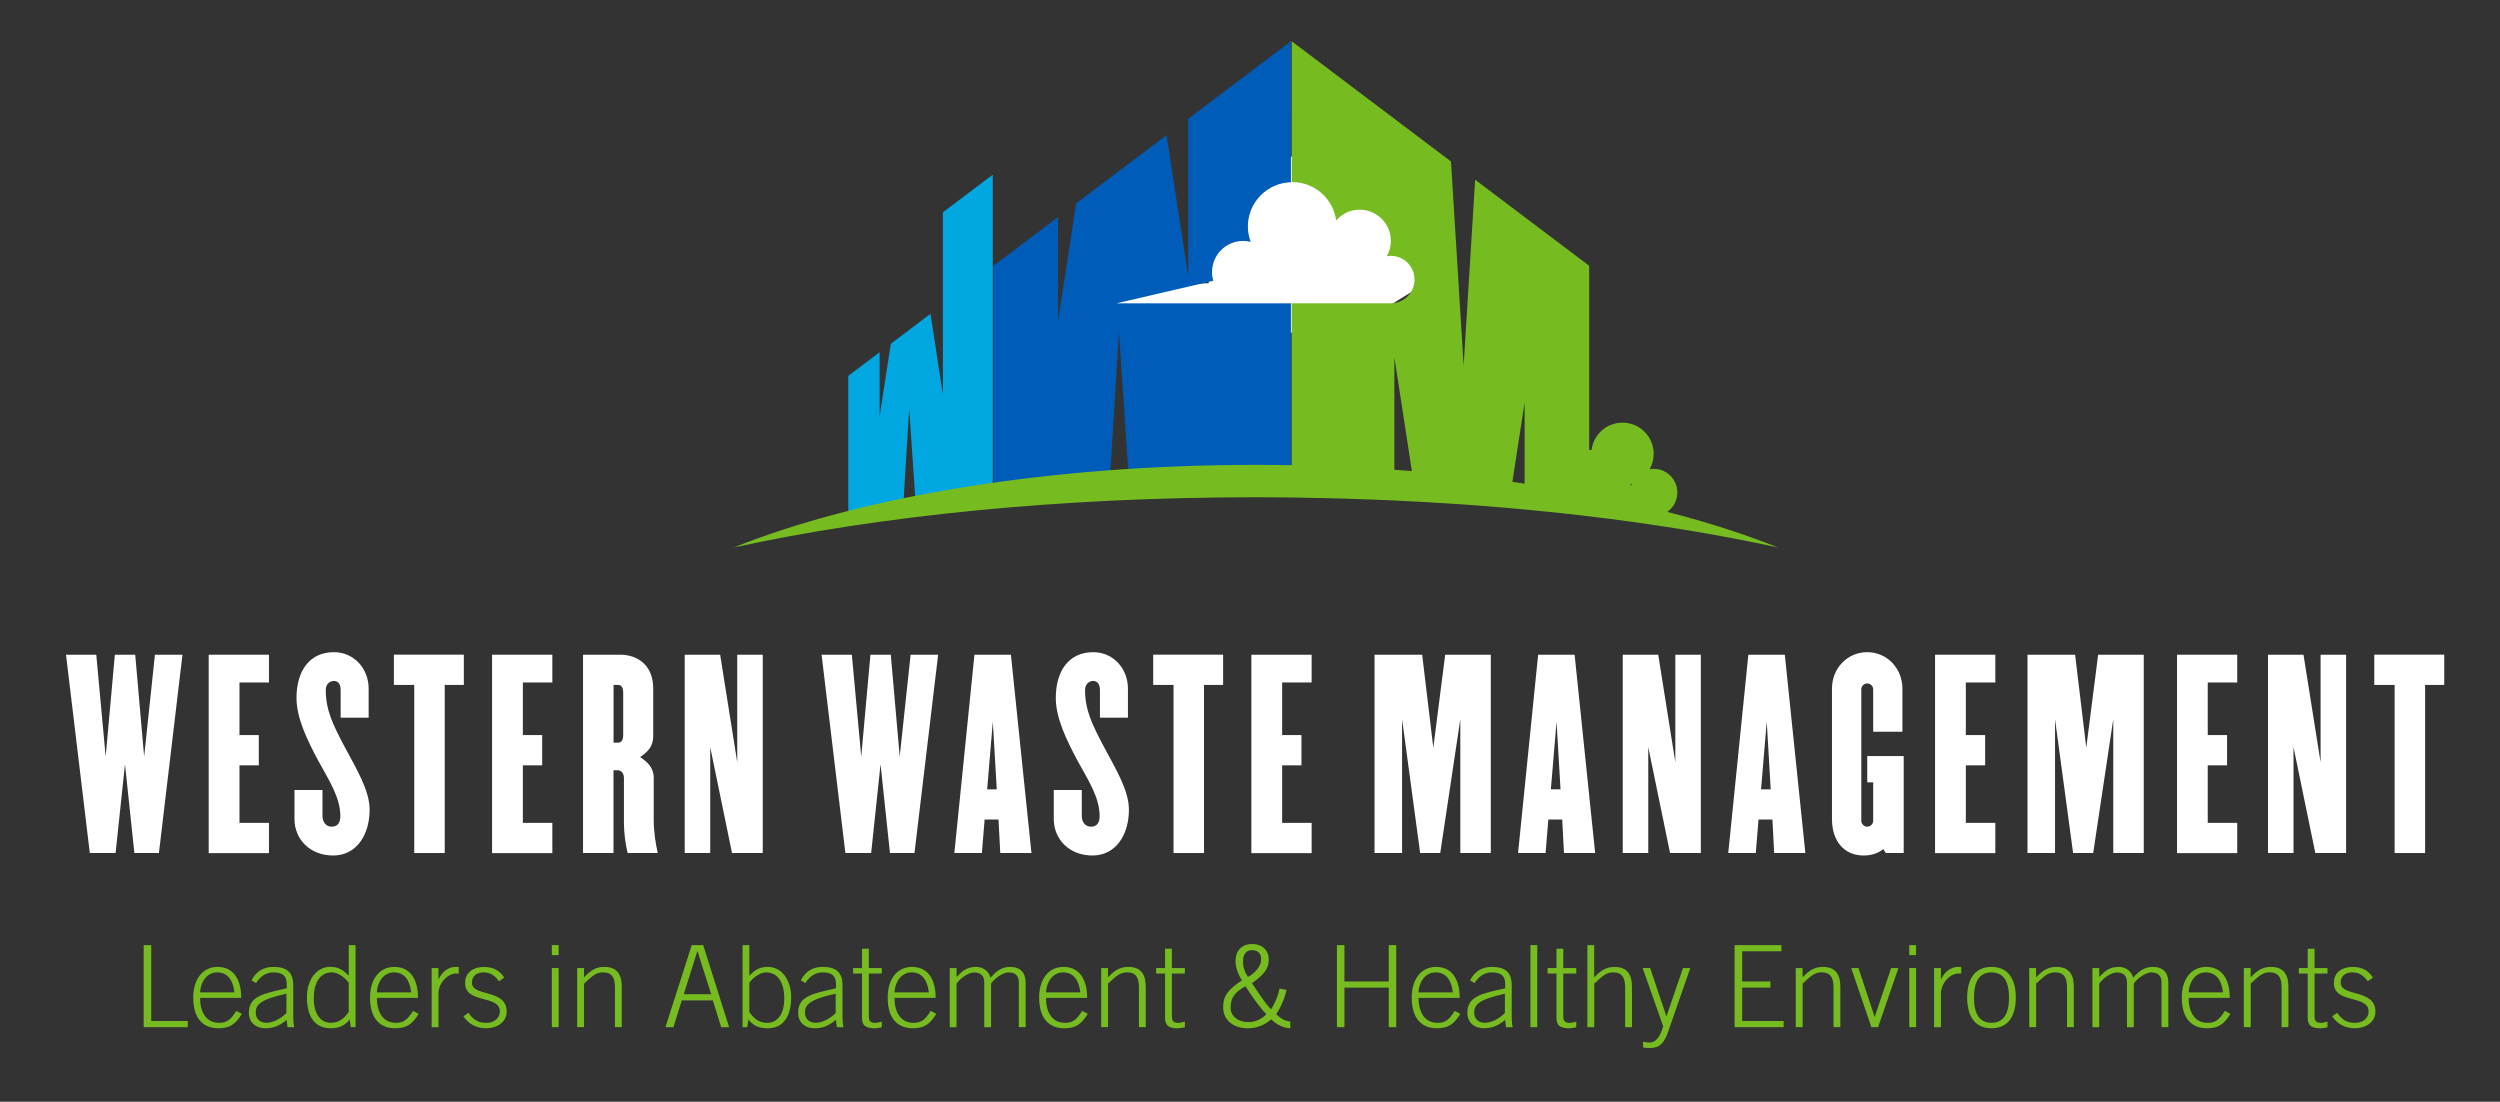 <?xml version="1.0" encoding="utf-8"?>
<!-- Generator: Adobe Illustrator 26.5.0, SVG Export Plug-In . SVG Version: 6.00 Build 0)  -->
<svg version="1.1" xmlns="http://www.w3.org/2000/svg" xmlns:xlink="http://www.w3.org/1999/xlink" x="0px" y="0px"
	 viewBox="0 0 484.07 213.33" style="enable-background:new 0 0 484.07 213.33;" xml:space="preserve">
<rect x="0" y="0" width="484.07" height="213.33" fill="#333333" stroke="none"/>
<style type="text/css">
	.st0{fill:#FFFFFF;}
	.st1{fill:#005CB9;}
	.st2{fill:#00A7E1;}
	.st3{fill:#76BC21;}
</style>
<g id="Layer_2">
	<polygon class="st0" points="234.69,35.34 251.82,29.74 262.48,33.97 271.24,42.75 275.27,55.31 264.01,62.26 241.19,65.76 
		223.28,65.76 213.9,60.9 211.08,55.31 234.02,54.85 	"/>
</g>
<g id="Layer_1">
	<path class="st1" d="M214.83,94.06l1.84-29.8l1.97,29.54c7.95-0.51,16.15-0.78,24.53-0.78c2.28,0,4.54,0.02,6.79,0.06V58.73h-33.78
		l18.74-4.36c-0.15-0.53-0.24-1.1-0.24-1.68c0-3.34,2.7-6.04,6.04-6.04c0.5,0,0.98,0.07,1.44,0.18c-0.34-0.93-0.54-1.93-0.54-2.97
		c0-4.66,3.71-8.44,8.34-8.58V7.99L230.08,23v30.49l-4.2-27.33l-17.51,13.22l-3.51,22.86V42.03l-12.5,9.43v45.01
		C199.56,95.45,207.07,94.64,214.83,94.06z"/>
	<path class="st2" d="M176.05,79.05l1.34,19.94c4.77-0.93,9.73-1.77,14.84-2.5V70.46V51.65V33.82l-9.66,7.29v16.13v1.7v17.45
		l-2.4-15.63l-7.69,5.81l-2.16,14.08V68.2l-6.07,4.58v26.73h10.55L176.05,79.05z"/>
	<path class="st3" d="M259.47,96.52c0.51,0.01,1.03,0.03,1.54,0.05c2.87,0.09,5.72,0.19,8.54,0.32c1.88,0.08,3.75,0.18,5.6,0.28
		c2.41,0.13,4.81,0.28,7.18,0.44c0.44,0.03,0.88,0.06,1.31,0.09c2.72,0.19,5.41,0.4,8.08,0.63c1.5,0.13,2.99,0.27,4.47,0.41
		c1.23,0.12,2.46,0.24,3.68,0.37c0.88,0.09,1.76,0.18,2.63,0.27c1.23,0.13,2.44,0.27,3.65,0.41c13.74,1.6,26.56,3.69,38.11,6.22
		c-6.38-2.56-13.57-4.87-21.43-6.89c1.18-0.83,1.95-2.2,1.95-3.75c0-2.54-2.05-4.59-4.58-4.59c-0.27,0-0.53,0.03-0.79,0.08
		c0.5-0.88,0.79-1.89,0.79-2.98c0-3.34-2.7-6.04-6.04-6.04c-3.09,0-5.63,2.32-5.99,5.31l-0.46-0.07V51.46L285.63,34.8l-2.23,36
		l-2.45-39.53L250.11,7.99v27.28c0.04,0,0.07-0.01,0.11-0.01c4.35,0,7.93,3.23,8.5,7.42c1.11-1.27,2.73-2.08,4.55-2.08
		c3.34,0,6.04,2.71,6.04,6.04c0,1.08-0.29,2.1-0.79,2.98c0.26-0.04,0.52-0.08,0.79-0.08c2.53,0,4.58,2.06,4.58,4.59
		c0,2.54-2.05,4.59-4.58,4.59h-19.21v31.35c-2.3-0.04-4.61-0.06-6.93-0.06c-40.45,0-76.68,6.2-101.08,15.99
		c27.85-6.09,62.94-9.72,101.08-9.72c2.32,0,4.63,0.01,6.93,0.04v0C253.26,96.37,256.37,96.44,259.47,96.52z M315.95,93.65
		c-0.05,0.13-0.08,0.27-0.13,0.41l-0.16-0.33C315.76,93.7,315.86,93.68,315.95,93.65z M295.21,93.65c-0.79-0.11-1.57-0.23-2.37-0.34
		l2.37-15.4V93.65z M269.99,69.16l3.39,22.05c-1.12-0.09-2.25-0.17-3.39-0.25V69.16z"/>
	<g>
		<path class="st3" d="M27.83,183h1.45v14.7h7.08v1.19h-8.54V183z"/>
		<path class="st3" d="M38.74,193.21c0,2.6,1.08,4.84,3.67,4.84c1.47,0,2.2-0.51,3.34-2.31l1.08,0.57
			c-1.23,2.02-2.35,2.79-4.53,2.79c-2.99,0-4.88-1.91-4.88-5.94c0-3.54,1.8-5.94,4.71-5.94c3.1,0,4.58,2.44,4.58,5.99H38.74z
			 M45.39,192.15c-0.26-2.35-1.3-3.85-3.3-3.87c-2.33-0.02-3.32,2.35-3.34,3.87H45.39z"/>
		<path class="st3" d="M55.68,198.88l-0.18-1.39c-1.36,1.08-2.4,1.61-4.16,1.61c-1.78,0-3.15-1.1-3.15-2.99
			c0-3.12,2.55-3.7,7.33-4.75v-0.79c0-1.52-0.66-2.29-2.62-2.29c-1.36,0-2.49,0.75-3.32,2.07l-0.88-0.53c0.99-1.85,2.4-2.6,4.25-2.6
			c2.6,0,3.83,1.06,3.83,3.59v5.99c0,0.57,0.04,1.32,0.18,2.09H55.68z M55.46,192.41c-5.24,1.14-5.94,2.22-5.94,3.67
			c0,1.25,0.86,1.96,2.05,1.96c1.23,0,2.75-0.73,3.89-1.89V192.41z"/>
		<path class="st3" d="M68.84,198.88h-0.92l-0.22-1.5c-0.84,1.19-2.11,1.72-3.67,1.72c-2.97,0-4.6-2.11-4.6-6.01
			c0-3.37,1.85-5.88,4.51-5.88c1.54,0,2.46,0.53,3.59,1.72V183h1.32V198.88z M67.52,190.32c-0.44-0.77-1.94-2.05-3.23-2.05
			c-2.38,0-3.54,2.09-3.54,5.06c0,2.64,1.06,4.71,3.34,4.71c1.63,0,2.57-0.9,3.43-2.09V190.32z"/>
		<path class="st3" d="M72.97,193.21c0,2.6,1.08,4.84,3.67,4.84c1.47,0,2.2-0.51,3.34-2.31l1.08,0.57
			c-1.23,2.02-2.35,2.79-4.53,2.79c-2.99,0-4.88-1.91-4.88-5.94c0-3.54,1.8-5.94,4.71-5.94c3.1,0,4.58,2.44,4.58,5.99H72.97z
			 M79.62,192.15c-0.26-2.35-1.3-3.85-3.3-3.87c-2.33-0.02-3.32,2.35-3.34,3.87H79.62z"/>
		<path class="st3" d="M83.58,198.88v-11.44h1.32v2.18h0.04c0.62-1.41,1.85-2.4,3.3-2.4h0.59v1.28h-0.59
			c-1.45,0-3.34,1.72-3.34,3.92v6.47H83.58z"/>
		<path class="st3" d="M90.7,196.11c1.08,1.54,2.05,1.94,3.54,1.94c1.45,0,2.55-0.95,2.55-2.18c0-3.32-6.73-1.45-6.73-5.52
			c0-2.16,1.69-3.12,3.63-3.12c1.91,0,3.12,0.75,3.94,2.07l-1.01,0.7c-0.77-1.06-1.61-1.72-2.97-1.72c-1.28,0-2.27,0.62-2.27,2
			c0,2.79,6.73,1.14,6.73,5.59c0,2.05-1.89,3.23-3.96,3.23c-1.76,0-3.34-0.7-4.42-2.31L90.7,196.11z"/>
		<path class="st3" d="M106.85,184.93V183h1.32v1.94H106.85z M108.17,198.88h-1.32v-11.44h1.32V198.88z"/>
		<path class="st3" d="M111.76,198.88v-11.44h1.32v1.8c1.23-1.28,2.24-2.02,3.92-2.02c2.38,0,3.39,1.36,3.39,3.85v7.81h-1.32v-7.68
			c0-1.89-0.57-2.93-2.33-2.93c-1.41,0-2.2,0.86-3.65,2.18v8.43H111.76z"/>
		<path class="st3" d="M133.94,183h2.22l5.02,15.89h-1.54l-1.61-5.19h-6.01l-1.63,5.19h-1.54L133.94,183z M137.7,192.5l-2.64-8.32
			h-0.04l-2.62,8.32H137.7z"/>
		<path class="st3" d="M143.77,183h1.32v5.94c1.12-1.19,2.05-1.72,3.59-1.72c2.66,0,4.51,2.51,4.51,5.88c0,3.89-1.63,6.01-4.6,6.01
			c-1.56,0-2.84-0.53-3.67-1.72l-0.22,1.5h-0.92V183z M145.09,195.96c0.86,1.19,1.8,2.09,3.43,2.09c2.29,0,3.34-2.07,3.34-4.71
			c0-2.97-1.17-5.06-3.54-5.06c-1.3,0-2.79,1.28-3.23,2.05V195.96z"/>
		<path class="st3" d="M162.03,198.88l-0.18-1.39c-1.36,1.08-2.4,1.61-4.16,1.61c-1.78,0-3.15-1.1-3.15-2.99
			c0-3.12,2.55-3.7,7.33-4.75v-0.79c0-1.52-0.66-2.29-2.62-2.29c-1.36,0-2.49,0.75-3.32,2.07l-0.88-0.53c0.99-1.85,2.4-2.6,4.25-2.6
			c2.6,0,3.83,1.06,3.83,3.59v5.99c0,0.57,0.04,1.32,0.18,2.09H162.03z M161.81,192.41c-5.24,1.14-5.94,2.22-5.94,3.67
			c0,1.25,0.86,1.96,2.05,1.96c1.23,0,2.75-0.73,3.89-1.89V192.41z"/>
		<path class="st3" d="M166.91,187.44v-3.74h1.32v3.74h2.51v1.06h-2.51v8.38c0,0.77,0.35,1.17,1.17,1.17c0.44,0,0.92-0.11,1.34-0.24
			v1.1c-0.44,0.07-0.9,0.2-1.34,0.2c-1.87,0-2.49-0.62-2.49-2v-8.6h-1.72v-1.06H166.91z"/>
		<path class="st3" d="M173.2,193.21c0,2.6,1.08,4.84,3.67,4.84c1.47,0,2.2-0.51,3.34-2.31l1.08,0.57
			c-1.23,2.02-2.35,2.79-4.53,2.79c-2.99,0-4.88-1.91-4.88-5.94c0-3.54,1.8-5.94,4.71-5.94c3.1,0,4.58,2.44,4.58,5.99H173.2z
			 M179.85,192.15c-0.26-2.35-1.3-3.85-3.3-3.87c-2.33-0.02-3.32,2.35-3.34,3.87H179.85z"/>
		<path class="st3" d="M183.9,198.88v-11.44h1.32v1.74c1.17-1.23,2.02-1.96,3.81-1.96c1.28,0,2.44,0.81,2.77,2.09
			c1.03-1.21,2.13-2.09,3.78-2.09c2,0,3.01,1.1,3.01,3.1v8.56h-1.32v-8.69c0-1.28-0.7-1.91-1.98-1.91c-1.01,0-2.68,1.08-3.39,2.18
			v8.43h-1.32v-8.69c0-1.28-0.7-1.91-1.98-1.91c-1.01,0-2.68,1.08-3.39,2.18v8.43H183.9z"/>
		<path class="st3" d="M202.53,193.21c0,2.6,1.08,4.84,3.67,4.84c1.47,0,2.2-0.51,3.34-2.31l1.08,0.57
			c-1.23,2.02-2.35,2.79-4.53,2.79c-2.99,0-4.88-1.91-4.88-5.94c0-3.54,1.8-5.94,4.71-5.94c3.1,0,4.58,2.44,4.58,5.99H202.53z
			 M209.18,192.15c-0.26-2.35-1.3-3.85-3.3-3.87c-2.33-0.02-3.32,2.35-3.34,3.87H209.18z"/>
		<path class="st3" d="M213.22,198.88v-11.44h1.32v1.8c1.23-1.28,2.24-2.02,3.92-2.02c2.38,0,3.39,1.36,3.39,3.85v7.81h-1.32v-7.68
			c0-1.89-0.57-2.93-2.33-2.93c-1.41,0-2.2,0.86-3.65,2.18v8.43H213.22z"/>
		<path class="st3" d="M225.59,187.44v-3.74h1.32v3.74h2.51v1.06h-2.51v8.38c0,0.77,0.35,1.17,1.17,1.17c0.44,0,0.92-0.11,1.34-0.24
			v1.1c-0.44,0.07-0.9,0.2-1.34,0.2c-1.87,0-2.49-0.62-2.49-2v-8.6h-1.72v-1.06H225.59z"/>
		<path class="st3" d="M249.11,191.67c-0.38,1.69-1.06,3.3-2,4.69c0.73,0.75,1.63,1.36,2.73,1.43v1.32
			c-1.41-0.07-2.68-0.75-3.7-1.74c-1.21,1.1-2.86,1.74-4.53,1.74c-2.49,0-4.77-1.34-4.77-4.09c0-2.33,1.03-3.43,3.65-5.21
			c-0.73-1.08-1.25-2.42-1.25-3.7c0-2.11,1.25-3.32,3.26-3.32c1.8,0,3.17,1.12,3.17,3.04c0,2.16-1.65,3.37-3.26,4.55
			c1.23,1.74,2.33,3.61,3.7,5.06c0.79-1.21,1.37-2.6,1.65-4.03L249.11,191.67z M241.67,197.91c1.87,0,3.01-0.99,3.54-1.54
			c-1.08-0.99-3.17-3.96-4.05-5.41c-1.76,0.97-2.88,1.98-2.88,4.14C238.28,196.97,240,197.91,241.67,197.91z M241.65,189.16
			c1.45-0.79,2.55-2.13,2.55-3.43c0-0.99-0.55-1.76-1.78-1.76c-1.03,0-1.74,0.66-1.74,2.29
			C240.68,187.29,241.05,188.32,241.65,189.16z"/>
		<path class="st3" d="M258.87,183h1.45v7.04h8.58V183h1.45v15.89h-1.45v-7.66h-8.58v7.66h-1.45V183z"/>
		<path class="st3" d="M274.67,193.21c0,2.6,1.08,4.84,3.67,4.84c1.47,0,2.2-0.51,3.34-2.31l1.08,0.57
			c-1.23,2.02-2.35,2.79-4.53,2.79c-2.99,0-4.88-1.91-4.88-5.94c0-3.54,1.8-5.94,4.71-5.94c3.1,0,4.58,2.44,4.58,5.99H274.67z
			 M281.31,192.15c-0.26-2.35-1.3-3.85-3.3-3.87c-2.33-0.02-3.32,2.35-3.34,3.87H281.31z"/>
		<path class="st3" d="M291.61,198.88l-0.18-1.39c-1.36,1.08-2.4,1.61-4.16,1.61c-1.78,0-3.15-1.1-3.15-2.99
			c0-3.12,2.55-3.7,7.33-4.75v-0.79c0-1.52-0.66-2.29-2.62-2.29c-1.36,0-2.49,0.75-3.32,2.07l-0.88-0.53c0.99-1.85,2.4-2.6,4.25-2.6
			c2.6,0,3.83,1.06,3.83,3.59v5.99c0,0.57,0.04,1.32,0.18,2.09H291.61z M291.39,192.41c-5.24,1.14-5.94,2.22-5.94,3.67
			c0,1.25,0.86,1.96,2.05,1.96c1.23,0,2.75-0.73,3.89-1.89V192.41z"/>
		<path class="st3" d="M296.34,183h1.32v15.89h-1.32V183z"/>
		<path class="st3" d="M301.38,187.44v-3.74h1.32v3.74h2.51v1.06h-2.51v8.38c0,0.77,0.35,1.17,1.17,1.17c0.44,0,0.92-0.11,1.34-0.24
			v1.1c-0.44,0.07-0.9,0.2-1.34,0.2c-1.87,0-2.49-0.62-2.49-2v-8.6h-1.72v-1.06H301.38z"/>
		<path class="st3" d="M307.36,198.88V183h1.32v6.25c1.23-1.28,2.25-2.02,3.92-2.02c2.38,0,3.39,1.36,3.39,3.85v7.81h-1.32v-7.68
			c0-1.89-0.57-2.93-2.33-2.93c-1.41,0-2.2,0.86-3.65,2.18v8.43H307.36z"/>
		<path class="st3" d="M322.65,196.75h0.04l3.19-9.31h1.41l-4.27,12.26c-0.77,2.24-1.58,3.23-3.65,3.23c-0.57,0-0.92-0.04-1.23-0.13
			v-1.08c0.4,0.04,0.81,0.15,1.32,0.15c0.92,0,1.94-0.81,2.58-3.17l-3.98-11.27h1.45L322.65,196.75z"/>
		<path class="st3" d="M335.87,198.88V183h9.07v1.19h-7.61v5.85h5.48v1.19h-5.48v6.47h8.03v1.19H335.87z"/>
		<path class="st3" d="M347.71,198.88v-11.44h1.32v1.8c1.23-1.28,2.25-2.02,3.92-2.02c2.38,0,3.39,1.36,3.39,3.85v7.81h-1.32v-7.68
			c0-1.89-0.57-2.93-2.33-2.93c-1.41,0-2.2,0.86-3.65,2.18v8.43H347.71z"/>
		<path class="st3" d="M358.44,187.44h1.41l3.12,9.42h0.04l3.17-9.42h1.41l-3.94,11.44h-1.3L358.44,187.44z"/>
		<path class="st3" d="M369.68,184.93V183h1.32v1.94H369.68z M371.01,198.88h-1.32v-11.44h1.32V198.88z"/>
		<path class="st3" d="M374.5,198.88v-11.44h1.32v2.18h0.04c0.62-1.41,1.85-2.4,3.3-2.4h0.59v1.28h-0.59
			c-1.45,0-3.34,1.72-3.34,3.92v6.47H374.5z"/>
		<path class="st3" d="M390.32,193.16c0,3.1-1.14,5.94-4.71,5.94c-3.56,0-4.71-2.84-4.71-5.94c0-3.1,1.14-5.94,4.71-5.94
			C389.18,187.22,390.32,190.06,390.32,193.16z M382.22,193.16c0,3.1,1.03,4.88,3.39,4.88s3.39-1.78,3.39-4.88
			c0-3.1-1.03-4.88-3.39-4.88S382.22,190.06,382.22,193.16z"/>
		<path class="st3" d="M392.92,198.88v-11.44h1.32v1.8c1.23-1.28,2.25-2.02,3.92-2.02c2.38,0,3.39,1.36,3.39,3.85v7.81h-1.32v-7.68
			c0-1.89-0.57-2.93-2.33-2.93c-1.41,0-2.2,0.86-3.65,2.18v8.43H392.92z"/>
		<path class="st3" d="M405.15,198.88v-11.44h1.32v1.74c1.17-1.23,2.02-1.96,3.81-1.96c1.28,0,2.44,0.81,2.77,2.09
			c1.03-1.21,2.13-2.09,3.79-2.09c2,0,3.01,1.1,3.01,3.1v8.56h-1.32v-8.69c0-1.28-0.7-1.91-1.98-1.91c-1.01,0-2.68,1.08-3.39,2.18
			v8.43h-1.32v-8.69c0-1.28-0.7-1.91-1.98-1.91c-1.01,0-2.68,1.08-3.39,2.18v8.43H405.15z"/>
		<path class="st3" d="M423.78,193.21c0,2.6,1.08,4.84,3.67,4.84c1.47,0,2.2-0.51,3.34-2.31l1.08,0.57
			c-1.23,2.02-2.35,2.79-4.53,2.79c-2.99,0-4.88-1.91-4.88-5.94c0-3.54,1.8-5.94,4.71-5.94c3.1,0,4.58,2.44,4.58,5.99H423.78z
			 M430.43,192.15c-0.26-2.35-1.3-3.85-3.3-3.87c-2.33-0.02-3.32,2.35-3.34,3.87H430.43z"/>
		<path class="st3" d="M434.47,198.88v-11.44h1.32v1.8c1.23-1.28,2.25-2.02,3.92-2.02c2.38,0,3.39,1.36,3.39,3.85v7.81h-1.32v-7.68
			c0-1.89-0.57-2.93-2.33-2.93c-1.41,0-2.2,0.86-3.65,2.18v8.43H434.47z"/>
		<path class="st3" d="M446.84,187.44v-3.74h1.32v3.74h2.51v1.06h-2.51v8.38c0,0.77,0.35,1.17,1.17,1.17c0.44,0,0.92-0.11,1.34-0.24
			v1.1c-0.44,0.07-0.9,0.2-1.34,0.2c-1.87,0-2.49-0.62-2.49-2v-8.6h-1.72v-1.06H446.84z"/>
		<path class="st3" d="M452.54,196.11c1.08,1.54,2.05,1.94,3.54,1.94c1.45,0,2.55-0.95,2.55-2.18c0-3.32-6.73-1.45-6.73-5.52
			c0-2.16,1.69-3.12,3.63-3.12c1.91,0,3.12,0.75,3.94,2.07l-1.01,0.7c-0.77-1.06-1.61-1.72-2.97-1.72c-1.28,0-2.27,0.62-2.27,2
			c0,2.79,6.73,1.14,6.73,5.59c0,2.05-1.89,3.23-3.96,3.23c-1.76,0-3.34-0.7-4.42-2.31L452.54,196.11z"/>
	</g>
	<g>
		<path class="st0" d="M30.77,165.17h-4.75l-1.82-17.19l-1.82,17.19h-4.99l-4.61-38.4h5.86l1.82,19.73l1.78-19.73h3.94l1.73,19.73
			L30,126.77h5.33L30.77,165.17z"/>
		<path class="st0" d="M40.41,165.17v-38.4h11.67v5.38h-5.71v10.18h3.74v5.86h-3.74v11.14h5.71v5.86H40.41z"/>
		<path class="st0" d="M64.51,165.65c-4.51,0-7.49-3.17-7.49-7.06v-5.62h5.42v5.04c0,1.06,0.62,2.06,1.78,2.06
			c1.15,0,1.68-0.77,1.68-2.06c0-3.55-2.16-6.87-4.22-10.61c-2.11-3.94-4.27-8.3-4.27-12.24c0-5.23,2.5-8.88,7.25-8.88
			c3.89,0,6.72,3.17,6.72,7.06v5.62h-5.42v-5.38c0-1.15-0.53-1.73-1.3-1.73c-0.77,0-1.58,0.58-1.58,1.73c0,3.89,1.3,6.58,3.74,11.19
			c2.21,4.13,4.75,8.3,4.75,12C71.57,161.67,69.02,165.65,64.51,165.65z"/>
		<path class="st0" d="M86.11,132.62v32.55h-5.9v-32.55h-3.94v-5.86h13.54v5.86H86.11z"/>
		<path class="st0" d="M95.28,165.17v-38.4h11.67v5.38h-5.71v10.18h3.74v5.86h-3.74v11.14h5.71v5.86H95.28z"/>
		<path class="st0" d="M121.53,165.17c-0.43-1.68-0.72-3.94-0.72-5.95v-8.54c0-0.86-0.43-1.54-1.25-1.54h-0.77v16.03h-5.9v-38.4
			h7.25c2.83,0,6.34,1.63,6.34,6.53v9.31c0,1.82-1.01,2.98-2.54,3.98c1.54,1.01,2.64,2.16,2.64,3.98v8.16
			c0,2.45,0.38,4.56,0.77,6.43H121.53z M120.67,134.16c0-1.1-0.38-1.54-1.01-1.54h-0.86v11.18h0.86c0.62,0,1.01-0.43,1.01-1.54
			V134.16z"/>
		<path class="st0" d="M141.74,165.17l-4.22-20.5v20.5h-4.94v-38.4h6.86l3.31,20.83v-20.83h4.94v38.4H141.74z"/>
		<path class="st0" d="M177.07,165.17h-4.75l-1.82-17.19l-1.82,17.19h-4.99l-4.61-38.4h5.86l1.82,19.73l1.78-19.73h3.94l1.73,19.73
			l2.11-19.73h5.33L177.07,165.17z"/>
		<path class="st0" d="M193.68,165.17l-0.34-6.48h-2.69l-0.53,6.48h-5.33l3.89-38.4h7.06l3.98,38.4H193.68z M192.24,139.73
			l-1.1,13.11H193L192.24,139.73z"/>
		<path class="st0" d="M211.53,165.65c-4.51,0-7.49-3.17-7.49-7.06v-5.62h5.42v5.04c0,1.06,0.62,2.06,1.78,2.06
			c1.15,0,1.68-0.77,1.68-2.06c0-3.55-2.16-6.87-4.22-10.61c-2.11-3.94-4.27-8.3-4.27-12.24c0-5.23,2.5-8.88,7.25-8.88
			c3.89,0,6.72,3.17,6.72,7.06v5.62h-5.42v-5.38c0-1.15-0.53-1.73-1.3-1.73c-0.77,0-1.58,0.58-1.58,1.73c0,3.89,1.3,6.58,3.74,11.19
			c2.21,4.13,4.75,8.3,4.75,12C218.59,161.67,216.04,165.65,211.53,165.65z"/>
		<path class="st0" d="M233.13,132.62v32.55h-5.9v-32.55h-3.94v-5.86h13.54v5.86H233.13z"/>
		<path class="st0" d="M242.3,165.17v-38.4h11.67v5.38h-5.71v10.18H252v5.86h-3.74v11.14h5.71v5.86H242.3z"/>
		<path class="st0" d="M282.76,165.17v-25.92l-3.89,25.92h-3.89l-3.5-25.92v25.92h-5.33v-38.4h9.22l2.16,18l2.3-18h8.83v38.4H282.76
			z"/>
		<path class="st0" d="M302.83,165.17l-0.34-6.48h-2.69l-0.53,6.48h-5.33l3.89-38.4h7.06l3.98,38.4H302.83z M301.39,139.73
			l-1.1,13.11h1.87L301.39,139.73z"/>
		<path class="st0" d="M323.37,165.17l-4.22-20.5v20.5h-4.94v-38.4h6.87l3.31,20.83v-20.83h4.94v38.4H323.37z"/>
		<path class="st0" d="M343.53,165.17l-0.34-6.48h-2.69l-0.53,6.48h-5.33l3.89-38.4h7.06l3.98,38.4H343.53z M342.09,139.73
			l-1.1,13.11h1.87L342.09,139.73z"/>
		<path class="st0" d="M365.13,165.17l-0.48-0.77c-0.96,0.82-2.3,1.25-3.79,1.25c-3.75,0-6.14-2.74-6.14-7.06v-25.25
			c0-3.89,2.93-7.06,6.82-7.06c3.89,0,6.82,3.17,6.82,7.06v8.35h-5.66v-8.21c0-0.62-0.53-1.15-1.15-1.15s-1.15,0.53-1.15,1.15v25.44
			c0,0.62,0.53,1.15,1.15,1.15s1.15-0.53,1.15-1.15v-7.44h-1.15v-5.09h7.06v18.77H365.13z"/>
		<path class="st0" d="M374.68,165.17v-38.4h11.67v5.38h-5.71v10.18h3.74v5.86h-3.74v11.14h5.71v5.86H374.68z"/>
	</g>
	<g>
		<path class="st0" d="M409.19,165.17v-25.92l-3.89,25.92h-3.89l-3.5-25.92v25.92h-5.33v-38.4h9.22l2.16,18l2.3-18h8.83v38.4H409.19
			z"/>
	</g>
	<g>
		<path class="st0" d="M421.53,165.17v-38.4h11.66v5.38h-5.71v10.18h3.74v5.86h-3.74v11.14h5.71v5.86H421.53z"/>
		<path class="st0" d="M448.31,165.17l-4.22-20.5v20.5h-4.94v-38.4h6.87l3.31,20.83v-20.83h4.94v38.4H448.31z"/>
		<path class="st0" d="M469.57,132.62v32.55h-5.9v-32.55h-3.94v-5.86h13.54v5.86H469.57z"/>
	</g>
</g>
</svg>
